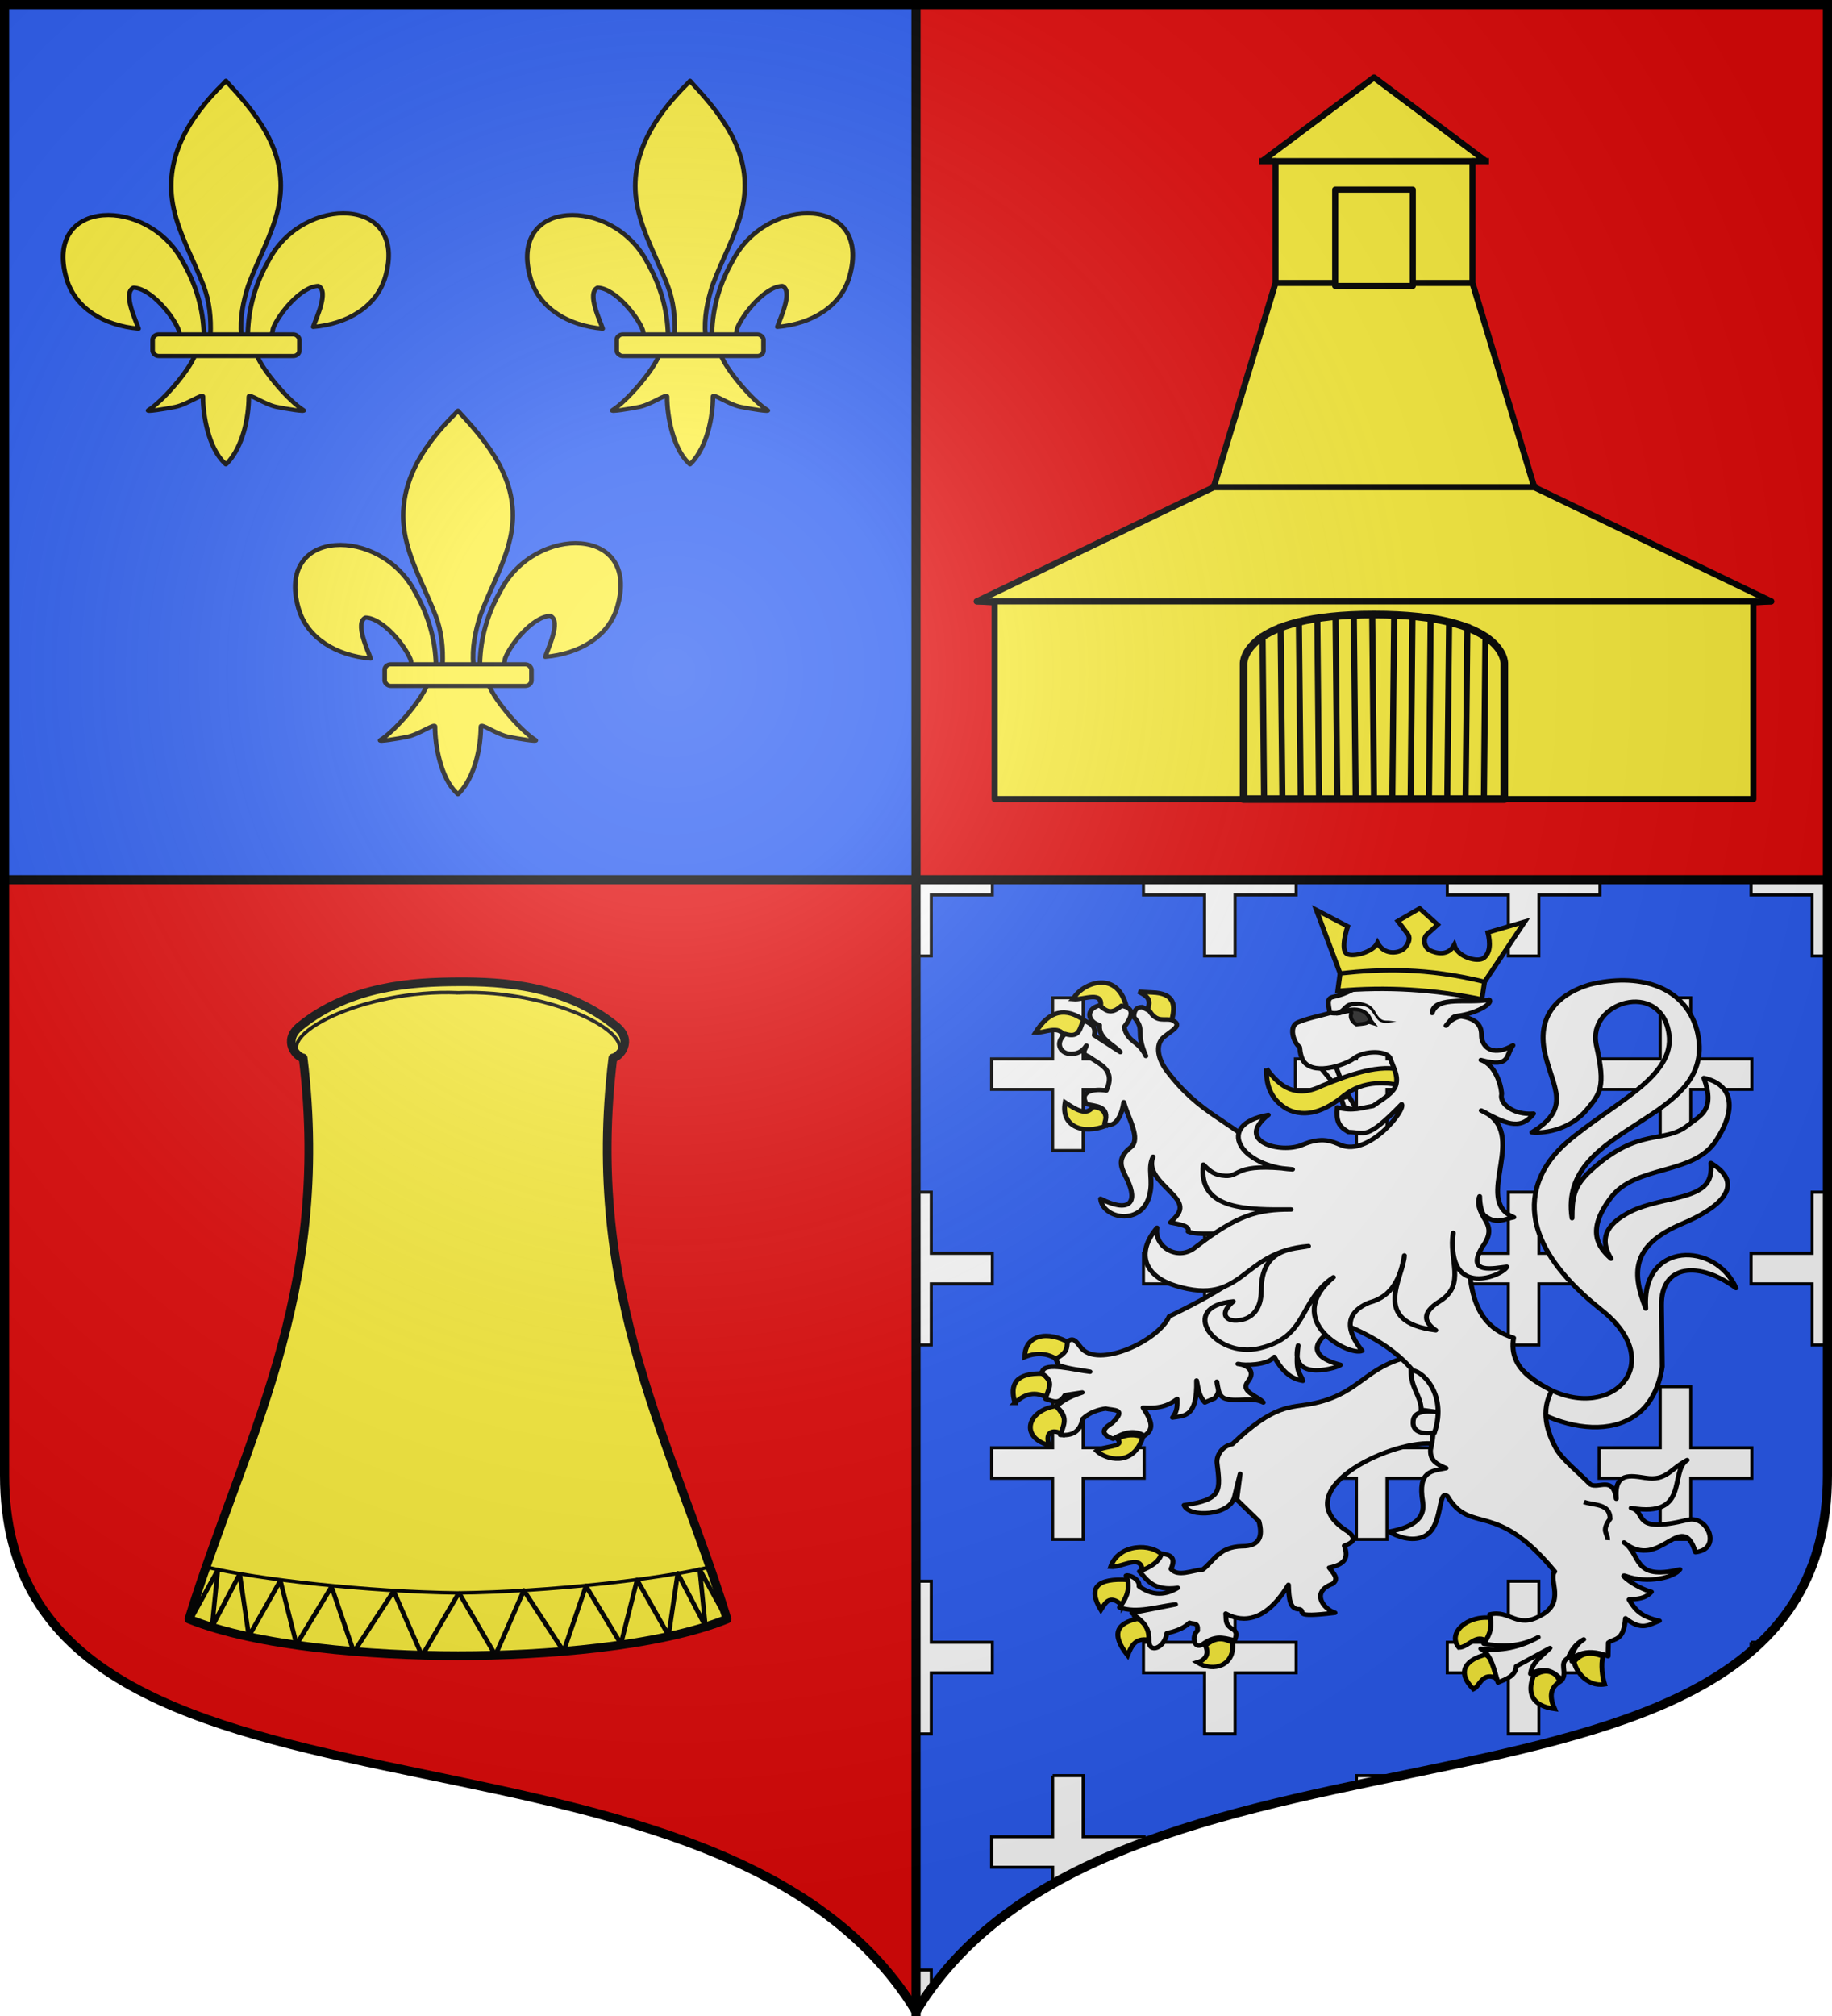<svg xmlns="http://www.w3.org/2000/svg" xmlns:xlink="http://www.w3.org/1999/xlink" width="600" height="660" version="1.0"><defs><g id="bh"><use xlink:href="#Q" transform="rotate(72)" width="810" height="540"/><use xlink:href="#Q" transform="rotate(144)" width="810" height="540"/></g><g id="be"><use xlink:href="#N" transform="rotate(72)" width="810" height="540"/><use xlink:href="#N" transform="rotate(144)" width="810" height="540"/></g><g id="f"><path transform="rotate(18 3.157 -.5)" d="M0 0v1h.5L0 0z" id="e"/><use height="540" width="810" transform="scale(-1 1)" xlink:href="#e"/></g><g id="g"><use height="540" width="810" transform="rotate(72)" xlink:href="#f"/><use height="540" width="810" transform="rotate(144)" xlink:href="#f"/></g><g id="b"><path id="h" d="M0 0v1h.5L0 0z" transform="rotate(18 3.157 -.5)"/><use xlink:href="#h" transform="scale(-1 1)" width="810" height="540"/></g><g id="i"><use xlink:href="#b" transform="rotate(72)" width="810" height="540"/><use xlink:href="#b" transform="rotate(144)" width="810" height="540"/></g><g id="l"><path id="k" d="M0 0v1h.5L0 0z" transform="rotate(18 3.157 -.5)"/><use xlink:href="#k" transform="scale(-1 1)" width="810" height="540"/></g><g id="m"><use xlink:href="#l" transform="rotate(72)" width="810" height="540"/><use xlink:href="#l" transform="rotate(144)" width="810" height="540"/></g><g id="o"><path transform="rotate(18 3.157 -.5)" d="M0 0v1h.5L0 0z" id="n"/><use height="540" width="810" transform="scale(-1 1)" xlink:href="#n"/></g><g id="p"><use height="540" width="810" transform="rotate(72)" xlink:href="#o"/><use height="540" width="810" transform="rotate(144)" xlink:href="#o"/></g><g id="s"><path transform="rotate(18 3.157 -.5)" d="M0 0v1h.5L0 0z" id="r"/><use height="540" width="810" transform="scale(-1 1)" xlink:href="#r"/></g><g id="t"><use height="540" width="810" transform="rotate(72)" xlink:href="#s"/><use height="540" width="810" transform="rotate(144)" xlink:href="#s"/></g><g id="w"><use height="540" width="810" transform="rotate(72)" xlink:href="#b"/><use height="540" width="810" transform="rotate(144)" xlink:href="#b"/></g><g id="y"><path transform="rotate(18 3.157 -.5)" d="M0 0v1h.5L0 0z" id="x"/><use height="540" width="810" transform="scale(-1 1)" xlink:href="#x"/></g><g id="z"><use height="540" width="810" transform="rotate(72)" xlink:href="#y"/><use height="540" width="810" transform="rotate(144)" xlink:href="#y"/></g><g id="B"><path id="A" d="M0 0v1h.5L0 0z" transform="rotate(18 3.157 -.5)"/><use xlink:href="#A" transform="scale(-1 1)" width="810" height="540"/></g><g id="C"><use xlink:href="#B" transform="rotate(72)" width="810" height="540"/><use xlink:href="#B" transform="rotate(144)" width="810" height="540"/></g><g id="E"><path transform="rotate(18 3.157 -.5)" d="M0 0v1h.5L0 0z" id="D"/><use height="540" width="810" transform="scale(-1 1)" xlink:href="#D"/></g><g id="F"><use height="540" width="810" transform="rotate(72)" xlink:href="#E"/><use height="540" width="810" transform="rotate(144)" xlink:href="#E"/></g><g id="G"><path d="M0 0v1h.5L0 0z" transform="rotate(18 3.157 -.5)"/><use xlink:href="#e" transform="scale(-1 1)" width="810" height="540"/></g><g id="H"><use xlink:href="#G" transform="rotate(72)" width="810" height="540"/><use xlink:href="#G" transform="rotate(144)" width="810" height="540"/></g><g id="K"><path id="J" d="M0 0v1h.5L0 0z" transform="rotate(18 3.157 -.5)"/><use xlink:href="#J" transform="scale(-1 1)" width="810" height="540"/></g><g id="L"><use xlink:href="#K" transform="rotate(72)" width="810" height="540"/><use xlink:href="#K" transform="rotate(144)" width="810" height="540"/></g><g id="N"><path id="M" d="M0 0v1h.5L0 0z" transform="rotate(18 3.157 -.5)"/><use xlink:href="#M" transform="scale(-1 1)" width="810" height="540"/></g><g id="O"><use xlink:href="#N" transform="rotate(72)" width="810" height="540"/><use xlink:href="#N" transform="rotate(144)" width="810" height="540"/></g><g id="Q"><path id="P" d="M0 0v1h.5L0 0z" transform="rotate(18 3.157 -.5)"/><use xlink:href="#P" transform="scale(-1 1)" width="810" height="540"/></g><g id="R"><use xlink:href="#Q" transform="rotate(72)" width="810" height="540"/><use xlink:href="#Q" transform="rotate(144)" width="810" height="540"/></g><g id="U"><path d="M0 0v1h.5L0 0z" transform="rotate(18 3.157 -.5)"/><use xlink:href="#I" transform="scale(-1 1)" width="810" height="540"/></g><g id="X"><path id="W" d="M0 0v1h.5L0 0z" transform="rotate(18 3.157 -.5)"/><use xlink:href="#W" transform="scale(-1 1)" width="810" height="540"/></g><g id="Y"><use xlink:href="#X" transform="rotate(72)" width="810" height="540"/><use xlink:href="#X" transform="rotate(144)" width="810" height="540"/></g><g id="ab"><path transform="rotate(18 3.157 -.5)" d="M0 0v1h.5L0 0z" id="aa"/><use height="540" width="810" transform="scale(-1 1)" xlink:href="#aa"/></g><g id="ac"><use height="540" width="810" transform="rotate(72)" xlink:href="#ab"/><use height="540" width="810" transform="rotate(144)" xlink:href="#ab"/></g><g id="ae"><path transform="rotate(18 3.157 -.5)" d="M0 0v1h.5L0 0z" id="ad"/><use height="540" width="810" transform="scale(-1 1)" xlink:href="#ad"/></g><g id="af"><use height="540" width="810" transform="rotate(72)" xlink:href="#ae"/><use height="540" width="810" transform="rotate(144)" xlink:href="#ae"/></g><g id="ao"><use height="540" width="810" transform="rotate(72)" xlink:href="#an"/><use height="540" width="810" transform="rotate(144)" xlink:href="#an"/></g><g id="aq"><use xlink:href="#B" transform="rotate(72)" width="810" height="540"/><use xlink:href="#B" transform="rotate(144)" width="810" height="540"/></g><g id="au"><use xlink:href="#at" transform="rotate(72)" width="810" height="540"/><use xlink:href="#at" transform="rotate(144)" width="810" height="540"/></g><g id="ax"><path d="M0 0v1h.5L0 0z" transform="rotate(18 3.157 -.5)"/><use xlink:href="#aw" transform="scale(-1 1)" width="810" height="540"/></g><g id="az"><path transform="rotate(18 3.157 -.5)" d="M0 0v1h.5L0 0z"/><use height="540" width="810" transform="scale(-1 1)" xlink:href="#P"/></g><g id="aA"><use height="540" width="810" transform="rotate(72)" xlink:href="#az"/><use height="540" width="810" transform="rotate(144)" xlink:href="#az"/></g><g id="aC"><path transform="rotate(18 3.157 -.5)" d="M0 0v1h.5L0 0z" id="aB"/><use height="540" width="810" transform="scale(-1 1)" xlink:href="#aB"/></g><g id="aD"><use height="540" width="810" transform="rotate(72)" xlink:href="#aC"/><use height="540" width="810" transform="rotate(144)" xlink:href="#aC"/></g><g id="aG"><path transform="rotate(18 3.157 -.5)" d="M0 0v1h.5L0 0z" id="aF"/><use height="540" width="810" transform="scale(-1 1)" xlink:href="#aF"/></g><g id="aH"><use height="540" width="810" transform="rotate(72)" xlink:href="#aG"/><use height="540" width="810" transform="rotate(144)" xlink:href="#aG"/></g><g id="aJ"><path transform="rotate(18 3.157 -.5)" d="M0 0v1h.5L0 0z" id="aI"/><use height="540" width="810" transform="scale(-1 1)" xlink:href="#aI"/></g><g id="aK"><use height="540" width="810" transform="rotate(72)" xlink:href="#aJ"/><use height="540" width="810" transform="rotate(144)" xlink:href="#aJ"/></g><g id="aN"><path transform="rotate(18 3.157 -.5)" d="M0 0v1h.5L0 0z" id="aM"/><use height="540" width="810" transform="scale(-1 1)" xlink:href="#aM"/></g><g id="aO"><use height="540" width="810" transform="rotate(72)" xlink:href="#aN"/><use height="540" width="810" transform="rotate(144)" xlink:href="#aN"/></g><g id="aQ"><use xlink:href="#aP" transform="rotate(72)" width="810" height="540"/><use xlink:href="#aP" transform="rotate(144)" width="810" height="540"/></g><g id="aU"><path id="aT" d="M0 0v1h.5L0 0z" transform="rotate(18 3.157 -.5)"/><use xlink:href="#aT" transform="scale(-1 1)" width="810" height="540"/></g><g id="aX"><path id="aW" d="M0 0v1h.5L0 0z" transform="rotate(18 3.157 -.5)"/><use xlink:href="#aW" transform="scale(-1 1)" width="810" height="540"/></g><g id="aY"><use xlink:href="#aX" transform="rotate(72)" width="810" height="540"/><use xlink:href="#aX" transform="rotate(144)" width="810" height="540"/></g><g id="bb"><use xlink:href="#ba" transform="rotate(72)" width="810" height="540"/><use xlink:href="#ba" transform="rotate(144)" width="810" height="540"/></g><g id="bd"><path d="M0 0v1h.5L0 0z" transform="rotate(18 3.157 -.5)"/><use xlink:href="#W" transform="scale(-1 1)" width="810" height="540"/></g><g id="bf"><path transform="rotate(18 3.157 -.5)" d="M0 0v1h.5L0 0z" id="am"/><use height="540" width="810" transform="scale(-1 1)" xlink:href="#am"/></g><g id="c"><use height="540" width="810" transform="rotate(72)" xlink:href="#b"/><use height="540" width="810" transform="rotate(144)" xlink:href="#b"/></g><g id="bj"><path d="M0 0v1h.5L0 0z" transform="rotate(18 3.157 -.5)"/><use xlink:href="#bi" transform="scale(-1 1)" width="810" height="540"/></g><g id="bp"><path transform="rotate(18 3.157 -.5)" d="M0 0v1h.5L0 0z" id="bo"/><use height="540" width="810" transform="scale(-1 1)" xlink:href="#bo"/></g><g id="br"><path d="M0 0v1h.5L0 0z" transform="rotate(18 3.157 -.5)"/><use xlink:href="#bq" transform="scale(-1 1)" width="810" height="540"/></g><g id="bs"><use xlink:href="#br" transform="rotate(72)" width="810" height="540"/><use xlink:href="#br" transform="rotate(144)" width="810" height="540"/></g><g id="bu"><path transform="rotate(18 3.157 -.5)" d="M0 0v1h.5L0 0z"/><use height="540" width="810" transform="scale(-1 1)" xlink:href="#bt"/></g><g id="bv"><use height="540" width="810" transform="rotate(72)" xlink:href="#bu"/><use height="540" width="810" transform="rotate(144)" xlink:href="#bu"/></g><g id="at"><path transform="rotate(18 3.157 -.5)" d="M0 0v1h.5L0 0z" id="bx"/><use height="540" width="810" transform="scale(-1 1)" xlink:href="#bx"/></g><g id="ah"><use xlink:href="#K" transform="rotate(72)" width="810" height="540"/><use xlink:href="#K" transform="rotate(144)" width="810" height="540"/></g><g id="bA"><path d="M0 0v1h.5L0 0z" transform="rotate(18 3.157 -.5)"/><use xlink:href="#aw" transform="scale(-1 1)" width="810" height="540"/></g><g id="bC"><path id="bB" d="M0 0v1h.5L0 0z" transform="rotate(18 3.157 -.5)"/><use xlink:href="#bB" transform="scale(-1 1)" width="810" height="540"/></g><g id="bD"><use xlink:href="#bC" transform="rotate(72)" width="810" height="540"/><use xlink:href="#bC" transform="rotate(144)" width="810" height="540"/></g><g id="bF"><path id="bE" d="M0 0v1h.5L0 0z" transform="rotate(18 3.157 -.5)"/><use xlink:href="#bE" transform="scale(-1 1)" width="810" height="540"/></g><g id="bG"><path d="M0 0v1h.5L0 0z" transform="rotate(18 3.157 -.5)"/><use xlink:href="#x" transform="scale(-1 1)" width="810" height="540"/></g><g id="bH"><use xlink:href="#bG" transform="rotate(72)" width="810" height="540"/><use xlink:href="#bG" transform="rotate(144)" width="810" height="540"/></g><g id="bI"><path transform="rotate(18 3.157 -.5)" d="M0 0v1h.5L0 0z"/><use height="540" width="810" transform="scale(-1 1)" xlink:href="#a"/></g><g id="bJ"><use height="540" width="810" transform="rotate(72)" xlink:href="#bI"/><use height="540" width="810" transform="rotate(144)" xlink:href="#bI"/></g><g id="bL"><use height="540" width="810" transform="rotate(72)" xlink:href="#N"/><use height="540" width="810" transform="rotate(144)" xlink:href="#N"/></g><g id="bO"><path transform="rotate(18 3.157 -.5)" d="M0 0v1h.5L0 0z" id="bN"/><use height="540" width="810" transform="scale(-1 1)" xlink:href="#bN"/></g><g id="bP"><use height="540" width="810" transform="rotate(72)" xlink:href="#bO"/><use height="540" width="810" transform="rotate(144)" xlink:href="#bO"/></g><g id="bR"><path transform="rotate(18 3.157 -.5)" d="M0 0v1h.5L0 0z" id="bQ"/><use height="540" width="810" transform="scale(-1 1)" xlink:href="#bQ"/></g><g id="bS"><use height="540" width="810" transform="rotate(72)" xlink:href="#bR"/><use height="540" width="810" transform="rotate(144)" xlink:href="#bR"/></g><g id="bW"><path transform="rotate(18 3.157 -.5)" d="M0 0v1h.5L0 0z" id="bV"/><use height="540" width="810" transform="scale(-1 1)" xlink:href="#bV"/></g><g id="bX"><use height="540" width="810" transform="rotate(72)" xlink:href="#bW"/><use height="540" width="810" transform="rotate(144)" xlink:href="#bW"/></g><g id="ca"><path transform="rotate(18 3.157 -.5)" d="M0 0v1h.5L0 0z" id="bZ"/><use height="540" width="810" transform="scale(-1 1)" xlink:href="#bZ"/></g><g id="cb"><use height="540" width="810" transform="rotate(72)" xlink:href="#ca"/><use height="540" width="810" transform="rotate(144)" xlink:href="#ca"/></g><g id="cd"><path id="cc" d="M0 0v1h.5L0 0z" transform="rotate(18 3.157 -.5)"/><use xlink:href="#cc" transform="scale(-1 1)" width="810" height="540"/></g><g id="ce"><use xlink:href="#cd" transform="rotate(72)" width="810" height="540"/><use xlink:href="#cd" transform="rotate(144)" width="810" height="540"/></g><g id="ch"><path id="cg" d="M0 0v1h.5L0 0z" transform="rotate(18 3.157 -.5)"/><use xlink:href="#cg" transform="scale(-1 1)" width="810" height="540"/></g><g id="ci"><use xlink:href="#ch" transform="rotate(72)" width="810" height="540"/><use xlink:href="#ch" transform="rotate(144)" width="810" height="540"/></g><g id="ck"><path id="cj" d="M0 0v1h.5L0 0z" transform="rotate(18 3.157 -.5)"/><use xlink:href="#cj" transform="scale(-1 1)" width="810" height="540"/></g><g id="cl"><use xlink:href="#ck" transform="rotate(72)" width="810" height="540"/><use xlink:href="#ck" transform="rotate(144)" width="810" height="540"/></g><g id="cn"><path transform="rotate(18 3.157 -.5)" d="M0 0v1h.5L0 0z" id="cm"/><use height="540" width="810" transform="scale(-1 1)" xlink:href="#cm"/></g><g id="co"><use height="540" width="810" transform="rotate(72)" xlink:href="#cn"/><use height="540" width="810" transform="rotate(144)" xlink:href="#cn"/></g><g id="cq"><path id="cp" d="M0 0v1h.5L0 0z" transform="rotate(18 3.157 -.5)"/><use xlink:href="#cp" transform="scale(-1 1)" width="810" height="540"/></g><g id="cr"><use xlink:href="#cq" transform="rotate(72)" width="810" height="540"/><use xlink:href="#cq" transform="rotate(144)" width="810" height="540"/></g><g id="ct"><path id="aZ" d="M0 0v1h.5L0 0z" transform="rotate(18 3.157 -.5)"/><use xlink:href="#aZ" transform="scale(-1 1)" width="810" height="540"/></g><g id="cu"><use xlink:href="#ct" transform="rotate(72)" width="810" height="540"/><use xlink:href="#ct" transform="rotate(144)" width="810" height="540"/></g><g id="aV"><use height="540" width="810" transform="rotate(72)" xlink:href="#l"/><use height="540" width="810" transform="rotate(144)" xlink:href="#l"/></g><g id="by"><use height="540" width="810" transform="rotate(72)" xlink:href="#f"/><use height="540" width="810" transform="rotate(144)" xlink:href="#f"/></g><g id="cw"><use xlink:href="#K" transform="rotate(72)" width="810" height="540"/><use xlink:href="#K" transform="rotate(144)" width="810" height="540"/></g><g id="cy"><path d="M0 0v1h.5L0 0z" transform="rotate(18 3.157 -.5)"/><use xlink:href="#e" transform="scale(-1 1)" width="810" height="540"/></g><g id="cz"><use xlink:href="#cy" transform="rotate(72)" width="810" height="540"/><use xlink:href="#cy" transform="rotate(144)" width="810" height="540"/></g><g id="ak"><path d="M0 0v1h.5L0 0z" transform="rotate(18 3.157 -.5)"/><use xlink:href="#cB" transform="scale(-1 1)" width="810" height="540"/></g><g id="ba"><path transform="rotate(18 3.157 -.5)" d="M0 0v1h.5L0 0z" id="cC"/><use height="540" width="810" transform="scale(-1 1)" xlink:href="#cC"/></g><g id="ay"><use height="540" width="810" transform="rotate(72)" xlink:href="#ba"/><use height="540" width="810" transform="rotate(144)" xlink:href="#ba"/></g><g id="an"><path transform="rotate(18 3.157 -.5)" d="M0 0v1h.5L0 0z" id="bt"/><use height="540" width="810" transform="scale(-1 1)" xlink:href="#bt"/></g><g id="aP"><path d="M0 0v1h.5L0 0z" transform="rotate(18 3.157 -.5)"/><use xlink:href="#h" transform="scale(-1 1)" width="810" height="540"/></g><g id="cG"><path d="M0 0v1h.5L0 0z" transform="rotate(18 3.157 -.5)"/><use xlink:href="#bi" transform="scale(-1 1)" width="810" height="540"/></g><g id="cH"><use xlink:href="#cG" transform="rotate(72)" width="810" height="540"/><use xlink:href="#cG" transform="rotate(144)" width="810" height="540"/></g><g id="cI"><path d="M0 0v1h.5L0 0z" transform="rotate(18 3.157 -.5)"/><use xlink:href="#P" transform="scale(-1 1)" width="810" height="540"/></g><g id="cJ"><use xlink:href="#cI" transform="rotate(72)" width="810" height="540"/><use xlink:href="#cI" transform="rotate(144)" width="810" height="540"/></g><g id="cL"><use xlink:href="#N" transform="rotate(72)" width="810" height="540"/><use xlink:href="#N" transform="rotate(144)" width="810" height="540"/></g><g id="bk"><use xlink:href="#l" transform="rotate(72)" width="810" height="540"/><use xlink:href="#l" transform="rotate(144)" width="810" height="540"/></g><g id="cN"><path id="cM" d="M0 0v1h.5L0 0z" transform="rotate(18 3.157 -.5)"/><use xlink:href="#cM" transform="scale(-1 1)" width="810" height="540"/></g><g id="cE"><use xlink:href="#cN" transform="rotate(72)" width="810" height="540"/><use xlink:href="#cN" transform="rotate(144)" width="810" height="540"/></g><path id="as" d="M0 0v1h.5L0 0z" transform="rotate(18 3.157 -.5)"/><path transform="rotate(18 3.157 -.5)" d="M0 0v1h.5L0 0z" id="I"/><path id="bY" d="M2.922 27.672c0-5.951 2.317-9.843 5.579-11.012 1.448-.519 3.307-.273 5.018 1.447 2.119 2.129 2.736 7.993-3.483 9.121.658-.956.619-3.081-.714-3.787-.99-.524-2.113-.253-2.676.123-.824.552-1.729 2.106-1.679 4.108H2.922z"/><path id="cB" d="M0 0v1h.5L0 0z" transform="rotate(18 3.157 -.5)"/><path d="M2.922 27.672c0-5.951 2.317-9.843 5.579-11.012 1.448-.519 3.307-.273 5.018 1.447 2.119 2.129 2.736 7.993-3.483 9.121.658-.956.619-3.081-.714-3.787-.99-.524-2.113-.253-2.676.123-.824.552-1.729 2.106-1.679 4.108H2.922z" id="av"/><path d="M2.922 27.672c0-5.951 2.317-9.843 5.579-11.012 1.448-.519 3.307-.273 5.018 1.447 2.119 2.129 2.736 7.993-3.483 9.121.658-.956.619-3.081-.714-3.787-.99-.524-2.113-.253-2.676.123-.824.552-1.729 2.106-1.679 4.108H2.922z" id="V"/><path id="bl" d="M2.922 27.672c0-5.951 2.317-9.843 5.579-11.012 1.448-.519 3.307-.273 5.018 1.447 2.119 2.129 2.736 7.993-3.483 9.121.658-.956.619-3.081-.714-3.787-.99-.524-2.113-.253-2.676.123-.824.552-1.729 2.106-1.679 4.108H2.922z"/><path d="M2.922 27.672c0-5.951 2.317-9.843 5.579-11.012 1.448-.519 3.307-.273 5.018 1.447 2.119 2.129 2.736 7.993-3.483 9.121.658-.956.619-3.081-.714-3.787-.99-.524-2.113-.253-2.676.123-.824.552-1.729 2.106-1.679 4.108H2.922z" id="cf"/><path transform="rotate(18 3.157 -.5)" d="M0 0v1h.5L0 0z" id="bm"/><path id="bn" d="M2.922 27.672c0-5.951 2.317-9.843 5.579-11.012 1.448-.519 3.307-.273 5.018 1.447 2.119 2.129 2.736 7.993-3.483 9.121.658-.956.619-3.081-.714-3.787-.99-.524-2.113-.253-2.676.123-.824.552-1.729 2.106-1.679 4.108H2.922z"/><path d="M-298.5-298.5V183c0 129.055 231.64 65.948 298.5 175.5C66.86 248.948 298.5 312.055 298.5 183v-481.5h-597z" id="cO"/><path id="d" d="M2.922 27.672c0-5.951 2.317-9.843 5.579-11.012 1.448-.519 3.307-.273 5.018 1.447 2.119 2.129 2.736 7.993-3.483 9.121.658-.956.619-3.081-.714-3.787-.99-.524-2.113-.253-2.676.123-.824.552-1.729 2.106-1.679 4.108H2.922z"/><path id="Z" d="M2.922 27.672c0-5.951 2.317-9.843 5.579-11.012 1.448-.519 3.307-.273 5.018 1.447 2.119 2.129 2.736 7.993-3.483 9.121.658-.956.619-3.081-.714-3.787-.99-.524-2.113-.253-2.676.123-.824.552-1.729 2.106-1.679 4.108H2.922z"/><path transform="rotate(18 3.157 -.5)" d="M0 0v1h.5L0 0z" id="v"/><path id="aE" d="M2.922 27.672c0-5.951 2.317-9.843 5.579-11.012 1.448-.519 3.307-.273 5.018 1.447 2.119 2.129 2.736 7.993-3.483 9.121.658-.956.619-3.081-.714-3.787-.99-.524-2.113-.253-2.676.123-.824.552-1.729 2.106-1.679 4.108H2.922z"/><path id="bw" d="M2.922 27.672c0-5.951 2.317-9.843 5.579-11.012 1.448-.519 3.307-.273 5.018 1.447 2.119 2.129 2.736 7.993-3.483 9.121.658-.956.619-3.081-.714-3.787-.99-.524-2.113-.253-2.676.123-.824.552-1.729 2.106-1.679 4.108H2.922z"/><path d="M2.922 27.672c0-5.951 2.317-9.843 5.579-11.012 1.448-.519 3.307-.273 5.018 1.447 2.119 2.129 2.736 7.993-3.483 9.121.658-.956.619-3.081-.714-3.787-.99-.524-2.113-.253-2.676.123-.824.552-1.729 2.106-1.679 4.108H2.922z" id="cs"/><path transform="rotate(18 3.157 -.5)" d="M0 0v1h.5L0 0z" id="a"/><path id="bz" d="M0 0v1h.5L0 0z" transform="rotate(18 3.157 -.5)"/><path d="M2.922 27.672c0-5.951 2.317-9.843 5.579-11.012 1.448-.519 3.307-.273 5.018 1.447 2.119 2.129 2.736 7.993-3.483 9.121.658-.956.619-3.081-.714-3.787-.99-.524-2.113-.253-2.676.123-.824.552-1.729 2.106-1.679 4.108H2.922z" id="j"/><path id="cv" d="M2.922 27.672c0-5.951 2.317-9.843 5.579-11.012 1.448-.519 3.307-.273 5.018 1.447 2.119 2.129 2.736 7.993-3.483 9.121.658-.956.619-3.081-.714-3.787-.99-.524-2.113-.253-2.676.123-.824.552-1.729 2.106-1.679 4.108H2.922z"/><path id="q" d="M2.922 27.672c0-5.951 2.317-9.843 5.579-11.012 1.448-.519 3.307-.273 5.018 1.447 2.119 2.129 2.736 7.993-3.483 9.121.658-.956.619-3.081-.714-3.787-.99-.524-2.113-.253-2.676.123-.824.552-1.729 2.106-1.679 4.108H2.922z"/><path id="bq" d="M0 0v1h.5L0 0z" transform="rotate(18 3.157 -.5)"/><path transform="rotate(18 3.157 -.5)" d="M0 0v1h.5L0 0z" id="ag"/><path d="M2.922 27.672c0-5.951 2.317-9.843 5.579-11.012 1.448-.519 3.307-.273 5.018 1.447 2.119 2.129 2.736 7.993-3.483 9.121.658-.956.619-3.081-.714-3.787-.99-.524-2.113-.253-2.676.123-.824.552-1.729 2.106-1.679 4.108H2.922z" id="cx"/><path id="aL" d="M2.922 27.672c0-5.951 2.317-9.843 5.579-11.012 1.448-.519 3.307-.273 5.018 1.447 2.119 2.129 2.736 7.993-3.483 9.121.658-.956.619-3.081-.714-3.787-.99-.524-2.113-.253-2.676.123-.824.552-1.729 2.106-1.679 4.108H2.922z"/><path id="ai" d="M2.922 27.672c0-5.951 2.317-9.843 5.579-11.012 1.448-.519 3.307-.273 5.018 1.447 2.119 2.129 2.736 7.993-3.483 9.121.658-.956.619-3.081-.714-3.787-.99-.524-2.113-.253-2.676.123-.824.552-1.729 2.106-1.679 4.108H2.922z"/><path d="M2.922 27.672c0-5.951 2.317-9.843 5.579-11.012 1.448-.519 3.307-.273 5.018 1.447 2.119 2.129 2.736 7.993-3.483 9.121.658-.956.619-3.081-.714-3.787-.99-.524-2.113-.253-2.676.123-.824.552-1.729 2.106-1.679 4.108H2.922z" id="cA"/><path transform="rotate(18 3.157 -.5)" d="M0 0v1h.5L0 0z" id="aj"/><path id="al" d="M2.922 27.672c0-5.951 2.317-9.843 5.579-11.012 1.448-.519 3.307-.273 5.018 1.447 2.119 2.129 2.736 7.993-3.483 9.121.658-.956.619-3.081-.714-3.787-.99-.524-2.113-.253-2.676.123-.824.552-1.729 2.106-1.679 4.108H2.922z"/><path transform="rotate(18 3.157 -.5)" d="M0 0v1h.5L0 0z" id="aR"/><path id="cD" d="M2.922 27.672c0-5.951 2.317-9.843 5.579-11.012 1.448-.519 3.307-.273 5.018 1.447 2.119 2.129 2.736 7.993-3.483 9.121.658-.956.619-3.081-.714-3.787-.99-.524-2.113-.253-2.676.123-.824.552-1.729 2.106-1.679 4.108H2.922z"/><path d="M2.922 27.672c0-5.951 2.317-9.843 5.579-11.012 1.448-.519 3.307-.273 5.018 1.447 2.119 2.129 2.736 7.993-3.483 9.121.658-.956.619-3.081-.714-3.787-.99-.524-2.113-.253-2.676.123-.824.552-1.729 2.106-1.679 4.108H2.922z" id="aS"/><path transform="rotate(18 3.157 -.5)" d="M0 0v1h.5L0 0z" id="bK"/><path d="M2.922 27.672c0-5.951 2.317-9.843 5.579-11.012 1.448-.519 3.307-.273 5.018 1.447 2.119 2.129 2.736 7.993-3.483 9.121.658-.956.619-3.081-.714-3.787-.99-.524-2.113-.253-2.676.123-.824.552-1.729 2.106-1.679 4.108H2.922z" id="cF"/><path id="S" d="M2.922 27.672c0-5.951 2.317-9.843 5.579-11.012 1.448-.519 3.307-.273 5.018 1.447 2.119 2.129 2.736 7.993-3.483 9.121.658-.956.619-3.081-.714-3.787-.99-.524-2.113-.253-2.676.123-.824.552-1.729 2.106-1.679 4.108H2.922z"/><path id="bM" d="M2.922 27.672c0-5.951 2.317-9.843 5.579-11.012 1.448-.519 3.307-.273 5.018 1.447 2.119 2.129 2.736 7.993-3.483 9.121.658-.956.619-3.081-.714-3.787-.99-.524-2.113-.253-2.676.123-.824.552-1.729 2.106-1.679 4.108H2.922z"/><path id="ap" d="M0 0v1h.5L0 0z" transform="rotate(18 3.157 -.5)"/><path d="m-267.374-6.853-4.849 23.83-4.848-23.83v-44.741h-25.213v14.546h-9.698v-14.546h-14.546v-9.697h14.546v-14.546h9.698v14.546h25.213v-25.213h-14.546v-9.698h14.546v-14.546h9.697v14.546h14.546v9.698h-14.546v25.213h25.213v-14.546h9.698v14.546h14.546v9.697h-14.546v14.546h-9.698v-14.546h-25.213v44.741z" id="T" style="fill:#fcef3c;fill-opacity:1;stroke:#000;stroke-width:3.807;stroke-miterlimit:4;stroke-dasharray:none;stroke-opacity:1;display:inline"/><path d="M2.922 27.672c0-5.951 2.317-9.843 5.579-11.012 1.448-.519 3.307-.273 5.018 1.447 2.119 2.129 2.736 7.993-3.483 9.121.658-.956.619-3.081-.714-3.787-.99-.524-2.113-.253-2.676.123-.824.552-1.729 2.106-1.679 4.108H2.922z" id="cK"/><path id="aw" d="M0 0v1h.5L0 0z" transform="rotate(18 3.157 -.5)"/><path d="M2.922 27.672c0-5.951 2.317-9.843 5.579-11.012 1.448-.519 3.307-.273 5.018 1.447 2.119 2.129 2.736 7.993-3.483 9.121.658-.956.619-3.081-.714-3.787-.99-.524-2.113-.253-2.676.123-.824.552-1.729 2.106-1.679 4.108H2.922z" id="ar"/><path id="bi" d="M0 0v1h.5L0 0z" transform="rotate(18 3.157 -.5)"/><path id="bc" d="M0 0v1h.5L0 0z" transform="rotate(18 3.157 -.5)"/><path id="bT" d="M2.922 27.672c0-5.951 2.317-9.843 5.579-11.012 1.448-.519 3.307-.273 5.018 1.447 2.119 2.129 2.736 7.993-3.483 9.121.658-.956.619-3.081-.714-3.787-.99-.524-2.113-.253-2.676.123-.824.552-1.729 2.106-1.679 4.108H2.922z"/><path transform="rotate(18 3.157 -.5)" d="M0 0v1h.5L0 0z" id="bU"/><path id="bg" d="M0 0v1h.5L0 0z" transform="rotate(18 3.157 -.5)"/><radialGradient r="405" cy="-80" cx="-80" gradientUnits="userSpaceOnUse" id="u"><stop offset="0" style="stop-color:#fff;stop-opacity:.31"/><stop offset=".19" style="stop-color:#fff;stop-opacity:.25"/><stop offset=".6" style="stop-color:#6b6b6b;stop-opacity:.125"/><stop offset="1" style="stop-color:#000;stop-opacity:.125"/></radialGradient></defs><g transform="translate(0 -392.362)"><use xlink:href="#cO" style="fill:#e20909" width="744.094" height="1052.362" transform="translate(300 692.362)"/><path style="fill:#2b5df2" d="M598.5 680.362v195c0 129.055-231.64 65.948-298.5 175.5v-370.5h298.5z"/><path d="M1.5 393.862v286.5H300v-286.5H1.5z" style="opacity:1;fill:#2b5df2;fill-opacity:1;fill-rule:nonzero;stroke:none;stroke-width:1;stroke-linecap:butt;stroke-linejoin:round;stroke-miterlimit:4;stroke-dasharray:none;stroke-opacity:1"/><path style="fill:#fff;stroke:#000;stroke-opacity:1" d="M300 288v24.969h5v-20h20V288h-25zm74.5 0v4.969h20v20h10v-20h20V288h-50zm99.5 0v4.969h20v20h10v-20h20V288h-50zm99.5 0v4.969h20v20h5V288h-25zm-228.75 38.656v20h-20v10h20v20h10v-20h20v-10h-20v-20h-10zm99.5 0v20h-20v10h20v20h10v-20h20v-10h-20v-20h-10zm99.5 0v20h-20v10h20v20h10v-20h20v-10h-20v-20h-10zM300 390.312v50h5v-20h20v-10h-20v-20h-5zm94.5 0v20h-20v10h20v20h10v-20h20v-10h-20v-20h-10zm99.5 0v20h-20v10h20v20h10v-20h20v-10h-20v-20h-10zm99.5 0v20h-20v10h20v20h5v-50h-5zM344.75 453.97v20h-20v10h20v20h10v-20h20v-10h-20v-20h-10zm99.5 0v20h-20v10h20v20h10v-20h20v-10h-20v-20h-10zm99.5 0v20h-20v10h20v20h10v-20h20v-10h-20v-20h-10zM300 517.656v50h5v-20h20v-10h-20v-20h-5zm94.5 0v20h-20v10h20v20h10v-20h20v-10h-20v-20h-10zm99.5 0v20h-20v10h20v20h10v-20h20v-10h-20v-20h-10zm79.5 20v2.938a79.85 79.85 0 0 0 3.25-2.938h-3.25zm-228.75 43.657v20h-20v10h20v5.437c3.25-1.84 6.589-3.564 10-5.219v-.218h.469a225.082 225.082 0 0 1 19.531-8.282v-1.718h-20v-20h-10zm99.5 0v3.03c3.349-.709 6.662-1.4 10-2.093v-.938h-10zM300 644.968V658.5a107.095 107.095 0 0 1 5-7.469v-6.062h-5z" transform="translate(0 392.362)"/></g><path style="opacity:1;fill:none;fill-opacity:1;fill-rule:nonzero;stroke:#000;stroke-width:3;stroke-linecap:square;stroke-linejoin:round;stroke-miterlimit:4;stroke-dasharray:none;stroke-dashoffset:0;stroke-opacity:1" d="M300 658.5V1.5M1.5 288h597"/><use height="660" width="600" transform="translate(-260.786 3108.688)" id="cP" xlink:href="#use4203" y="0" x="0"/><use height="660" width="600" transform="translate(-159.358 3437.26)" xlink:href="#use4203"/><use height="660" width="600" transform="translate(312.857 328.572)" xlink:href="#cP"/><path style="fill:#fff;fill-opacity:1;stroke:#000;stroke-width:2.938;stroke-linejoin:round;stroke-miterlimit:4;stroke-dasharray:none;stroke-opacity:1" d="M331.678 1369.486c43.387 44.8 92.959.12 47.405-39.735-62.455-54.642-37.784-94.564-20.924-110.644 27.088-25.834 65.292-43.184 61.302-72.1-4.961-35.956-49.282-20.871-43.436 7.693 5.753 28.11 2.164 31.928-5.607 42.437-9.202 12.444-23.792 16.105-33.033 15.161 24.031-16.163 12.678-29.182 7.934-51.815-6.061-28.915 12.265-41.162 26.753-45.91 28.063-7.721 56.447-.013 64.122 29.922 14.66 62.344-83.751 60.866-74.73 124.572.065-12.993.656-20.763 10.87-31.176 29.133-29.702 44.11-17.46 58.602-30.342 7.087-6.3 16.547-9.56 9.463-31.214 16.553 4.047 20.47 19.248 7.344 41.383-13.8 23.273-47.954 15.704-63.104 37.86-14.846 21.711-7.474 32.79.183 40.26-5.495-10.08-5.818-20.189 9.125-29.614 6.272-3.957 12.118-6.03 27.828-9.934 17.699-4.4 23.948-9.235 22.833-23.706 22.595 15.29 2.748 30.868-16.963 40.012-31.834 14.767-29.848 33.773-22.057 56.222-2.787-45.012 42.107-44.14 54.03-13.537-21.846-17.792-44.92-16.174-44.607 11.566l.455 40.357c-7.538 56.043-64.018 45.81-93.994 14.83" transform="matrix(.547 0 0 .495 317.14 -229.377)"/><path d="M178.497 1170.03c-.205 10.437 1.94 20.106 12.553 27.005 11.125 5.898 22.469 1.234 33.886-9.087 12.068-10.617 26.584-8.754 35.75-6.122 1.509-4.909-.344-6.904.068-10.191-13.702-5.417-33.652 2.99-48.839 9.813-15.205 8.451-25.17 1.37-33.418-11.417z" style="fill:#fcef3c;fill-opacity:1;stroke:#000;stroke-width:2.938;stroke-miterlimit:4;stroke-dasharray:none;stroke-opacity:1" transform="matrix(.547 0 0 .495 317.14 -229.377)"/><g style="fill:#fcef3c;stroke:#000;stroke-width:2.954;stroke-opacity:1"><path d="M862.664 472.577c-7.188-9.211-27.082-8.293-31.832 7.086 6.816.68 19.456-9.608 19.006 3.82 8.305-.468 10.708-4.693 12.826-10.906z" style="fill:#fcef3c;fill-opacity:1;stroke:#000;stroke-width:2.954;stroke-linejoin:miter;stroke-miterlimit:4;stroke-dasharray:none;stroke-opacity:1" transform="matrix(.544 0 0 .493 -88.236 276.482)"/><path d="M838.453 505.987c-7.478-8.031-10.06-3.885-13.504 2.243-8.187-14.961-2.04-21.175 16.37-19.903 2.197 4.713 1.025 12.246-2.866 17.66zM847.459 514.084c-13.091 2.806-16.482 10.313-6.395 24.351 2.187-5.864 4.356-11.75 12.534-10.302 1.483-4.79-.707-9.68-6.14-14.05zM887.874 531.88c2.56 5.972-.09 9.655-4.86 11.238 9.901 6.854 22.754 1.966 21.23-13.112-7.109-4.021-11.075-2.607-16.37 1.873z" style="fill:#fcef3c;fill-opacity:1;stroke:#000;stroke-width:2.954;stroke-miterlimit:4;stroke-dasharray:none;stroke-opacity:1" transform="matrix(.544 0 0 .493 -88.236 276.482)"/></g><path style="fill:#fff;fill-opacity:1;stroke:#000;stroke-width:2.938;stroke-linejoin:round;stroke-miterlimit:4;stroke-dasharray:none;stroke-opacity:1" d="M258.807 1362.243c-22.402 7.87-26.355 23.662-53.015 29.536-12.898 2.841-22.284-.19-47.713 26.704-6.406 1.382-9.455 7.674-9.22 12.097 2.03 18.599 3.394 24.704-19.685 28.26 2.812 8.581 27.754 7.074 30.222-5.671.386-1.992 3.346-15.005 3.346-15.005l-2.02 17.028 13.261 14.271c2.411 9.844.711 16.629-10.161 16.589-13.605.403-16.607 9.439-23.415 15.375-6.536.508-14.843 5.145-19.07-.343 3.506-8.496-1.433-9.482-5.67-10.177-1.263 5.15-6.17 8.87-13.254 11.734 4.836 6.01 8.507 12.998 22.973 10.924-8.895 5.997-16.426 4.215-23.17-1.009.64-5.02-6.493-7.98-7.755-7.083 3.055 7.905.415 14.65-3.977 21.04 10.548 4.049 22.274-.542 33.577-2.024l-26.066 5.665c4.477 4.603 10.385 7.459 10.161 17.803-.357 9.742 9.466 5.418 10.718-4.396 3.941-1.054 9.39-2.512 13.58-6.933 2.68 1.234 5.085-.748 4.787 5.26-3.7 3.236-2.171 12.563 2.732 9.202 7.474-5.903 11.243-5.174 19.545-2.729.429-2.158 1.94-5.077-.818-7.235-5.381-3.292-4.121-6.527-4.597-10.567 6.773 4.122 21.985 9.445 37.552-19.017.298 9.003.723 16.482 6.68 16.156 4.166 1.491-5.25 5.899 21.207 2.337-7.409-2.772-14.43-13.959-1.388-19.151 4.096-3.557.237-7.114-2.086-10.671 8.858-2.092 11.946-5.946 9.024-14.51 5.83-2.231 7.16-4.818 2.397-9.204-39.07-26.51 23.723-60.154 49.874-58.421l22.09-12.947-14.138-44.102-26.508 1.214z" transform="matrix(.547 0 0 .495 317.14 -229.377)"/><g style="fill:#fcef3c;stroke:#000;stroke-width:2.954;stroke-opacity:1"><path d="M799.626 342.685c-5.852-4.625-12.566-5.83-20.464-2.342-.056-14.538 13.622-18.222 27.626-8.897-1.412 4.639-3.066 9.057-7.162 11.239zM773.28 370.783c-3.419-12.474.547-20.053 16.881-19.435 2.937 3.872 7.292 6.562 3.07 16.391-7.79-5.24-14.203-2.924-19.952 3.044zM798.09 372.89c4.946 6.322 8.193 12.644 4.35 18.967-8.001-5.031-11.16.056-8.442 7.258-18.46-5.81-12.894-23.612 4.093-26.225zM834.925 394.666c5.494-3.163 10.533-2.989 15.347-1.17-5.978 20.376-22.706 14.734-27.881 9.132 4.344-3.472 17.501-2.217 12.534-7.962z" style="fill:#fcef3c;fill-opacity:1;stroke:#000;stroke-width:2.954;stroke-miterlimit:4;stroke-dasharray:none;stroke-opacity:1" transform="matrix(.544 0 0 .493 -88.236 276.482)"/></g><g style="fill:#fcef3c;stroke:#000;stroke-width:2.954;stroke-opacity:1"><path d="M828.018 186.74c-13.82 6.043-27.245.561-24.555-15.454 6.568 4.735 12.686 9.137 16.626 3.044 5.688.234 9.047 3.454 7.93 12.41zM802.95 127.031c-3.537-7.426-11.437-1.875-17.393-2.107 8.263-14.803 18.254-17.275 29.928-7.727-2.034 6.026-3.863 12.314-12.534 9.834zM808.322 102.68c6.403.636 18.51-6.186 16.371 5.62 4.844 5.575 10.078 4.72 15.603-.937-6.06-25.406-27.664-14.525-31.974-4.683zM852.574 110.64c3.55-8.067-.098-10.077-4.86-12.877l7.93.468c13.867.447 14.36 8.545 12.022 18.264-7.023 3.063-10.621-2.492-15.092-5.854z" style="fill:#fcef3c;fill-opacity:1;stroke:#000;stroke-width:2.954;stroke-miterlimit:4;stroke-dasharray:none;stroke-opacity:1" transform="matrix(.544 0 0 .493 -88.236 276.482)"/></g><g style="fill:#fcef3c;stroke:#000;stroke-width:2.954;stroke-opacity:1"><path d="M1060.277 513.615c3.647 6.117 1 11.122-2.813 15.923-6.094-6.431-11.19 3.576-16.883 3.746-7.364-9.437 4.845-21.822 19.696-19.669zM1063.602 554.123c.898-4.801 1.243-9.466-6.906-16.156-11.329 3.055-18.268 10.955-7.418 22.947 3.764-1.828 5.655-12.549 14.324-6.79zM1085.345 552.25c7.949-6.469 14.594-1.902 15.859 3.747-5.95 4.148-6.17 10.254-3.07 18.03-17.188-2.611-15.061-14.877-12.79-21.777zM1127.295 539.138c-1.437 5.246-.349 13.895.941 18.517-11.056 1.957-17.877-9.844-18.335-15.24 4.608-5.116 8.694-6.899 17.394-3.277z" style="fill:#fcef3c;fill-opacity:1;stroke:#000;stroke-width:2.954;stroke-miterlimit:4;stroke-dasharray:none;stroke-opacity:1" transform="matrix(.544 0 0 .493 -88.236 276.482)"/></g><path style="fill:#fff;fill-opacity:1;stroke:#000;stroke-width:2.938;stroke-linejoin:round;stroke-miterlimit:4;stroke-dasharray:none;stroke-opacity:1" d="M78.52 1128.325c-8.385 2.38-7.33 10.793.043 13.045-.855 8.984 8.762 13.002 12.434 17.84l-15.607-11.144c1.492-6.61-3.026-7.726-6.258-10.012-2.552 4.39-1.813 12.433-11.241 9.128-6.282 6.35-2.594 12.556 2.472 13.16 4.386.524 8.128-1.54 10.314-5.412-.556 2.511-3.533 5.337 1.275 7.146 6.693 5.369 16.559 8.564 10.623 22.607-6.271-1.34-16.762.054-11.898 8.845 4.897 1.635 14.523.643 10.933 12.878 6.89 4.189 10.643-7.172 11.449-14.055 2.702 10.794 10.493 24.318 4.196 29.798-9.358 8.144-5.12 14.47-2.202 21.192 6.947 16.003.858 22.295-15.872 12.866 1.306 13.345 24.066 18.009 29.108-1.52 2.867-11.105-1.279-17.86 2.342-26.264-3.919 10.54 6.674 18.207 13.163 26.628 6.04 7.838 1.6 11.855-2.82 16.876 5.195 1.245 11.77 1.865 10.623 6.014 5.838 2.584 18.121.721 24.025 1.678l4.686 29.18c-9.265 7.963-24.705 16.979-40.077 25.252-6.575 16.529-42.934 34.735-52.793 20.602-3.124-4.478-4.616-6.863-8.002-4.044-.755 3.648.623 7.097-7.185 11.462l1.893 4.281c6.938 2.696 12.535 2.938 18.735 4.281-9.044-.981-27.235-6.83-28.596-.015l-.763.864c9.238 5.722 3.45 11.472 2.82 17.194 3.853 1.04 7.698 4.296 11.55-2.583l10.315-1.733c-9.809 3.579-12.225 6.316-15.645 9.163 7.68 6.817 4.443 12.809 2.51 18.892 6.766.645 11.665-1.554 13.517-10.66 4.06-4.456 9.618-6.105 13.68-6.782 4.21 1.415 13.268-.33 3.747 9.694-7.412 4.742-5.237 7.867.618 10.33 6.248-3.994 12.487-6.341 18.735-2.016 5.528-4.07 5.197-8.646-.743-18.609 10.99.873 15.925-2.099 20.406-5.696-.009 3.888.434 7.654-2.781 12.276 6.237-1.313 15.036.643 14.419-24.51.958 4.833 1.021 9.666 4.934 14.498l5.698-2.651c4.152-4.864 1.78-6.212 1.488-11.076.907 4.513.678 9.982 5.64 11.405 6.688 1.918 15.412-1.437 22.173 2.322-3.18-4.48-14.223-6.914-9.077-14.056 4.824-6.697-.867-10.98-6.137-11.426 3.625 1.073 17.652 1.091 21.81-4.647 5.52 11.304 11.604 14.897 17.123 15.836-1.55-5.59-4.864-4.829-2.82-23.365-5.71 25.534 25.637 13.978 25.341 12.787-23.325-6.6-13.752-19.09 1.623-26.994 37.641 16.613 60.677 44.08 52.267 83.246-.346 7.553 4.483 9.81 9.31 12.1-8.596 1.881-17.059 1.778-13.985 22.076 1.808 11.931-6.888 17.178-20.203 19.953 4.636 2.889 13.543 7.093 21.18 2.975 11.57-6.238 7.83-31.502 13.78-26.501 14.253 26.048 28.46 1.617 64.33 49.848-4.345 5.007 7.063 20.294-8.664 29.223-14.107 8.88-18.22-4.168-30.325-.85 1.61 7.364.716 12.527-3.554 19.353 10.887 2.048 21.757 2.236 32.643-4.281-10.691 6.637-22.806 9.466-34.42 7.642 6.468 3.644 8.052 14.76 10.315 22.288 4.983-2.32 10.458-4.199 10.894-10.684l20.242-12.1c-4.596 5.235-10.873 9.367-11.667 17.088 8.09-4.748 13.953-2.161 18.659 4.246 3.756-5.353-1.942-11.37 3.902-14.81 1.413-4.22 4.517-9.547 9.31-12.22-5.506 3.798-7.817 10.41-7.083 14.538-.636-1.992 7.399-10.13 21.657-3.437l.182-8.978c3.926-3.119 9.118-.897 10.237-16.097 9.72 8.471 13.84 4.368 20.32 1.663-11.34-2.691-14.784-7.655-18.19-14.046 5.036-.54 9.505-.366 13.395-5.106-9.771-2.86-19.734-12.226-15.64-10.566 13.445 5.453 29.306 1.022 32.68-4.281-28.664 7.608-22.734-9.591-33.453-17.795 21.673 19.379 34.453-22.659 42.763 6.403 16.017-1.855 7.465-24.605-4.52-21.369-34.864 9.414-23.927-5.072-33.975-7.818 35.443 6.643 22.663-24.029 33.532-31.712-10.412 6.072-12.453 13.966-25.053 11.758-8.537-1.425-18.738-4.026-17.383 13.798-1.855-15.405-10.6-6.267-15.568-9.517-7.579-8.483-17.035-16.582-20.691-24.176-5.048-10.485-9.167-24.346-2.344-37.72-7.2-4.65-26.26-13.469-22.858-34.97-31.276-10.71-25.194-48.195-29.032-79.036l-120.39-42.915c-20.363-22.271-38.277-25.27-58.446-55.014-4.615-6.806-7.25-16.739-1.54-22.03 4.697-4.35 11.792-7.852 4.862-11.19-4.482-1.478-8.963 2.079-13.444-6.014l-4.365-2.583c-3.266-.005-5.087 2.01-5.022 6.58 7.194 9.211.476 8.639 7.185 25.756-4.253-10.262-10.867-8.699-12.994-19.175 4.198-5.91 7.32-12.591-1.685-14.01-6.636 6.638-9.673 2.644-13.096-.283z" transform="matrix(.547 0 0 .495 317.14 -229.377)"/><path style="fill:#fff;fill-opacity:1;stroke:#000;stroke-width:2.938;stroke-miterlimit:4;stroke-dasharray:none;stroke-opacity:1" d="M264.992 1369.875c.15 12.268 5.893 16.272 6.185 25.95l11.206 1.673c-9.2-1.433-15.994-.686-16.065 6.419-.35 6.716 6.188 8.369 12.812 6.878 8.083-26.687-9.125-42.488-14.138-40.92z" transform="matrix(.547 0 0 .495 317.14 -229.377)"/><path style="opacity:.98;fill:none;fill-opacity:1;stroke:#000;stroke-width:2.938;stroke-miterlimit:4;stroke-dasharray:none;stroke-opacity:1" d="M368.593 1456.718c6.141 2.491 15.436.783 15.683 11.127-5.672 8.499-1.17 9.543-1.546 14.16" transform="matrix(.547 0 0 .495 317.14 -229.377)"/><path d="m232.471 1197.103-4.67-8.82-4.55 1.574 1.645 5.622c4.257 1.84 3.972 1.092 7.575 1.624zM211.537 1170.326l8.556-1.558 2.515 7.484-4.953 2.272-6.118-8.198z" style="fill:#fff;fill-opacity:1;stroke:#000;stroke-width:2.938;stroke-miterlimit:4;stroke-dasharray:none;stroke-opacity:1" transform="matrix(.547 0 0 .495 317.14 -229.377)"/><path style="fill:#fff;fill-opacity:1;stroke:#000;stroke-width:2.938;stroke-linejoin:round;stroke-miterlimit:4;stroke-dasharray:none;stroke-opacity:1" d="M252.602 1163.379c-1.527-5-15.179-5.862-22.191.334-3.521 3.111-22.196 11.319-29.266 2.183-1.48-1.912-2.406-5.267-2.792-9.942-3.997-3.534-6.481-13.873-1.148-16.346 6.325-2.932 12.757-4.123 19.136-6.185-.051-3.536-2.483-9.522 1.666-10.566 10.483-2.639 11.844-5.605 19.439-8.763 3.6-1.496 12.496-3.156 22.084-2.089 12.872 2.415 38.402 4.148 43.945 11.8-6.085 3.107-25.195-1.132-25.757 9.561 3.5-11.751 21.196-5.902 34.13-8.802 2.585 2.374-7.58 9.157-18.89 10.69-3.06.415-2.838 1.18-6.914 6.481 1.825-3.293 7.191-6.438 9.476-6.028 13.811 2.48 11.297 11.796 11.866 14.506 1.41 6.72 7.307 11.737 18.719 4.556-4.473 6.075-.903 15.177-19.187 9.707 10.025 3.583 12.749 20.855 12.36 22.821-1.217 6.15 7.233 13.681 19.135 12.628-8.148 12.018-17.825 5.824-31.332-2.06 30.304 14.433-5.847 59.562 19.564 70.602-5.77 1.103-10.507 5.13-17.749-1.317-1.31-1.167-2.704-6.219-2.743-12.528-2.437 6.092 2.289 13.545 3.816 16.508 2.193 4.252 2.946 9.124-1.897 16.408-11.071 19.527 7.42 14.4 14.352 13.66-1.474 5.396-36.577 22.531-32.08-22.422-2.935 17.695 7.875 33.948-7.874 45.1-12.022 8.284-8.954 14.427-2.572 19.34-39.692-5.405-19.38-34.761-18.814-49.493-2.136 14.09-6.912 27.128-21.106 31.184-18.553 8.61-9.97 23.728-4.176 31.886-7.614 3.908-48.224-19.727-17.21-48.637-21.172 15.9-14.959 39.41-44.37 47.009-26.8 6.924-49.276-27.746-15.57-31.031-8.238 7.506-4.93 12.998 1.97 12.628 9.325-.5 14.786-7.768 14.763-19.795-.056-28.758 19.735-27.324 28.292-29.429-40.786 3.514-38.27 40.254-79.578 26.23-17.416-5.912-24.734-20.398-11.135-38.376-2.04 11.92 11.86 22.452 22.608 13.259 25.414-21.739 37.58-25.423 57.693-25.338-25.189.106-55.934.95-52.549-29.67 4.545 5.145 7.203 6.993 13.11 7.419 9.451.68 4.905-8.852 40.284-4.294-31.245-1.564-47.003-29.638-14.493-35.999-20.417 17.638 7.57 25.863 20.385 19.795 11.83-5.601 17.825-2.247 22.85.077 16.834 7.786 39.033-22.964 36.588-26.945-21.513 24.54-21.95 18.41-31.832 18.419-6.32-4.013-7.335-7.605-6.744-16.324 9.307 2.906 15.059.156 21.45-.943 5.911-4.604 12.515-8.598 13.77-14.105 1.4-6.139-1.556-11.058-3.482-17.364z" transform="matrix(.547 0 0 .495 317.14 -229.377)"/><path d="M221.033 1133.87c7.05-4.12 17.022-4.916 19.78 4.312l1.36 1.932-2.548-.855c-1.384 1.214-3.362 1.25-5.142 1.504l-2.077.217c-2.67-1.73-3.973-4.663-3.212-6.891 1.317-3.858-6.113-.28-8.16-.218z" style="fill:#313131;stroke:#000;stroke-width:2.387;stroke-opacity:1" transform="matrix(.547 0 0 .495 317.14 -229.377)"/><path style="fill:#fcef3c;fill-opacity:1;stroke:#000;stroke-width:2.938;stroke-opacity:1" d="m309.1 1112.75 24.084-39.788-22.088 7.134c1.55 7.176 1.5 13.621-2.66 17-3.51 2.852-15.357-.559-17.525-8.643-3.686 7.356-10.682 5.614-14.706 3.394-3.234-1.787-4.274-7.758-1.5-10.542l6.314-6.336-10.807-10.773-13.047 8.359 5.93 8.635c2.325 3.387-.712 8.707-3.292 10.496-2.692 1.864-10.628 3.718-14.806-4.728-2.738 6.267-14.56 9.542-18.114 7.454-4.52-2.656.238-18.359.238-18.359l-18.757-10.853 14.216 41.972" transform="matrix(.547 0 0 .495 317.14 -229.377)"/><path d="m222.58 1107.172-1.392 11.55c29.348-2.953 58.083-.853 86.287 5.63l1.625-11.602c-34.712-9.444-61.464-8.59-86.52-5.578z" style="fill:#fcef3c;fill-opacity:1;stroke:#000;stroke-width:2.938;stroke-miterlimit:4;stroke-dasharray:none;stroke-opacity:1" transform="matrix(.547 0 0 .495 317.14 -229.377)"/><path style="fill:#000;fill-opacity:1;stroke:none;stroke-width:3;stroke-linecap:round;stroke-linejoin:round;stroke-miterlimit:4;stroke-dasharray:none;stroke-opacity:1" d="M227.83 1126.54c-3.37 1.278-3.876 4.648-7.395 5.47-1.516.166-2.89-.124-2.89-.124l-.59 2.923s1.743.378 3.79.155c4.147.04 5.087-4.008 8.173-5.658 3.844-1.152 8.612-1.448 11.56 1.617 2.95 3.931 4.241 7.24 6.267 8.264 2.952 1.491 6.38.226 9.57-.1l-3.16-.455c-3.472-.815-5.71 1.682-9.674-6.474-3.01-6.193-10.656-7.007-15.65-5.619z" transform="matrix(.547 0 0 .495 317.14 -229.377)"/><g id="cQ" transform="matrix(1.512 0 0 1.375 95.913 133.772)"><path style="fill:#fcef3c;fill-opacity:1;fill-rule:evenodd;stroke:#000;stroke-width:1;stroke-linecap:butt;stroke-linejoin:round;stroke-miterlimit:4;stroke-dasharray:none;stroke-opacity:1;display:inline" d="M40.511 60.67c.143-6.196 1.676-11.954 4.53-17.41 7.47-15.72 30.291-15.344 25.261 3.88-1.854 7.084-8.15 11.248-15.632 11.962.54-1.867 3.51-8.466 1.113-9.756-3.834.144-8.595 6.77-9.74 9.93-.165.453-.119.977-.303 1.424"/><path style="fill:#fcef3c;fill-opacity:1;fill-rule:evenodd;stroke:#000;stroke-width:1;stroke-linecap:butt;stroke-linejoin:round;stroke-miterlimit:4;stroke-dasharray:none;stroke-opacity:1" d="M31.008 61.08c-.143-6.196-1.675-11.954-4.53-17.411-7.47-15.719-30.291-15.343-25.26 3.88 1.853 7.085 8.15 11.248 15.631 11.962-.54-1.866-3.51-8.465-1.112-9.756 3.833.145 8.594 6.77 9.739 9.93.165.454.119.978.303 1.424"/><path style="fill:#fcef3c;fill-opacity:1;fill-rule:nonzero;stroke:#000;stroke-width:1;stroke-linecap:butt;stroke-linejoin:round;stroke-miterlimit:4;stroke-dasharray:none;stroke-opacity:1" d="M35.318 1.054C27.447 9.54 22.162 19.35 24.44 30.857c1.257 6.349 4.304 12.228 6.453 18.344 1.344 3.837 1.687 7.845 1.528 11.878H39.1c-.32-4.062.38-8 1.528-11.878 2.048-6.154 5.163-11.99 6.453-18.344 2.413-11.877-3.25-20.835-10.843-29.765L35.773.5l-.455.554z"/><path style="fill:#fcef3c;fill-opacity:1;fill-rule:evenodd;stroke:#000;stroke-width:1;stroke-linecap:butt;stroke-linejoin:round;stroke-miterlimit:4;stroke-dasharray:none;stroke-opacity:1" d="M29.09 65.782C27.694 69.695 22 76.862 18.977 78.904c-.784.53 3.749-.305 5.778-.75 2.662-.583 6.122-3.42 6.041-2.418-.007 4.583 1.281 12.232 4.64 15.746l.319.34.329-.34c3.357-3.917 4.623-10.804 4.64-15.746-.08-1.001 3.379 1.835 6.04 2.418 2.03.445 6.563 1.28 5.779.75-3.024-2.042-8.713-9.209-10.11-13.122H29.09z"/><rect ry="1.324" style="fill:#fcef3c;fill-opacity:1;stroke:#000;stroke-width:1;stroke-linejoin:round;stroke-miterlimit:4;stroke-dasharray:none;stroke-opacity:1" y="60.88" x="19.891" height="5.15" width="31.789"/></g><use x="0" y="0" xlink:href="#cQ" id="cR" transform="translate(-76 -108)" width="600" height="660"/><use xlink:href="#cR" transform="translate(152)" width="600" height="660"/><path style="fill:#fcef3c;fill-opacity:1;fill-rule:nonzero;stroke:#000;stroke-width:2;stroke-linecap:square;stroke-linejoin:round;stroke-miterlimit:4;stroke-dasharray:none;stroke-dashoffset:0;stroke-opacity:1" d="m450 25.358-36.658 27.39 4.4-.055v39.958l-20.24 66.852-77.605 37.373 5.858.33v64.405h248.49v-64.405l5.857-.33-77.605-37.373-20.24-66.852V52.693l4.4.055L450 25.358zM413.342 52.748h73.315M417.742 92.65h64.515M397.502 159.503h104.995"/><path d="M437.294 62.094v31.531H462.7V62.094h-25.406z" style="fill:#fcef3c;fill-opacity:1;fill-rule:nonzero;stroke:#000;stroke-width:2;stroke-linecap:square;stroke-linejoin:round;stroke-miterlimit:4;stroke-dashoffset:0;stroke-opacity:1"/><path d="M407.28 217.186v44.425h85.407v-44.425s.522-15.999-42.688-16c-43.202-.002-42.718 16-42.718 16z" style="fill:#fcef3c;fill-opacity:1;fill-rule:nonzero;stroke:#000;stroke-width:2.5;stroke-linecap:square;stroke-linejoin:round;stroke-miterlimit:4;stroke-dashoffset:0;stroke-opacity:1;opacity:1;stroke-dasharray:none"/><path d="M449.417 201.232 450 261.61M443.392 201.32l.608 60.29M437.407 201.71l.593 59.9M431.44 202.43l.56 59.18M425.399 203.611l.6 58M413.505 208.428l.495 53.183M419.417 205.39l.583 56.22M456.607 201.32l-.608 60.29M462.592 201.71l-.592 59.9M468.559 202.43l-.56 59.18M474.6 203.611l-.6 58M486.494 208.428l-.495 53.183M480.582 205.39 480 261.61" style="opacity:1;fill:#fcef3c;fill-opacity:1;fill-rule:nonzero;stroke:#000;stroke-width:2;stroke-linecap:square;stroke-linejoin:round;stroke-miterlimit:4;stroke-dasharray:none;stroke-dashoffset:0;stroke-opacity:1"/><path style="fill:#fcef3c;fill-opacity:1;fill-rule:nonzero;stroke:#000;stroke-width:2.85;stroke-linecap:square;stroke-linejoin:round;stroke-miterlimit:4;stroke-dasharray:none;stroke-dashoffset:0;stroke-opacity:1" d="M98.189 336.03c-5.863 4.785-.989 10.04 1.092 10.332 9.542 78.265-19.849 126.405-37.406 183.706 22.275 9.003 59.916 11.975 88.136 11.975s65.838-2.972 88.113-11.975c-17.557-57.301-46.949-105.44-37.406-183.706 2.08-.292 6.96-5.515 1.092-10.331-16.502-13.542-37.362-14.682-51.799-14.607-14.436.076-35.299 1.123-51.822 14.607z"/><path style="fill:none;fill-opacity:1;fill-rule:nonzero;stroke:#000;stroke-width:1.14;stroke-linecap:square;stroke-linejoin:round;stroke-miterlimit:4;stroke-dasharray:none;stroke-dashoffset:0;stroke-opacity:1" d="M150 325.013c-31.243-1.316-61.53 14.532-50.708 21.34M150 521.5c-29.513-.358-65.732-4.465-82.512-8.497M150.01 325.022c31.242-1.316 61.529 14.532 50.708 21.34M150 521.5c29.387-.356 65.424-4.43 82.296-8.446"/><path d="m150.479 521.726 11.768 20.137M171.546 520.678l-9.299 21.185M171.546 520.678l13.046 19.925M191.895 519.242l-7.303 21.361M191.895 519.242l11.467 18.92M208.655 517.232l-5.293 20.93M208.655 517.232l10.319 18.202M218.974 535.434l2.995-20.356 9.062 17.274-1.867-18.523 8.96 16.24M150 521.952l-11.77 20.137M128.933 520.904l9.298 21.185M128.933 520.904l-13.047 19.925M108.583 519.469l7.303 21.36M108.583 519.469l-11.467 18.92M91.823 517.458l5.293 20.93M91.823 517.458 81.505 535.66M81.505 535.66l-2.996-20.355-9.061 17.273 1.866-18.523-8.96 16.24" style="fill:none;fill-opacity:1;fill-rule:nonzero;stroke:#000;stroke-width:1.5;stroke-linecap:round;stroke-linejoin:round;stroke-miterlimit:4;stroke-dasharray:none;stroke-dashoffset:0;stroke-opacity:1"/><path style="opacity:1;fill:none;fill-opacity:1;fill-rule:nonzero;stroke:#000;stroke-width:2;stroke-linecap:round;stroke-linejoin:round;stroke-miterlimit:4;stroke-dasharray:none;stroke-dashoffset:0;stroke-opacity:1" d="M319.897 196.876h260.205"/><use transform="translate(300 300)" xlink:href="#cO" style="fill:url(#u)" width="744.094" height="1052.362"/><use transform="translate(300 300)" style="fill:none;stroke:#000;stroke-width:3" xlink:href="#cO" width="744.094" height="1052.362"/></svg>